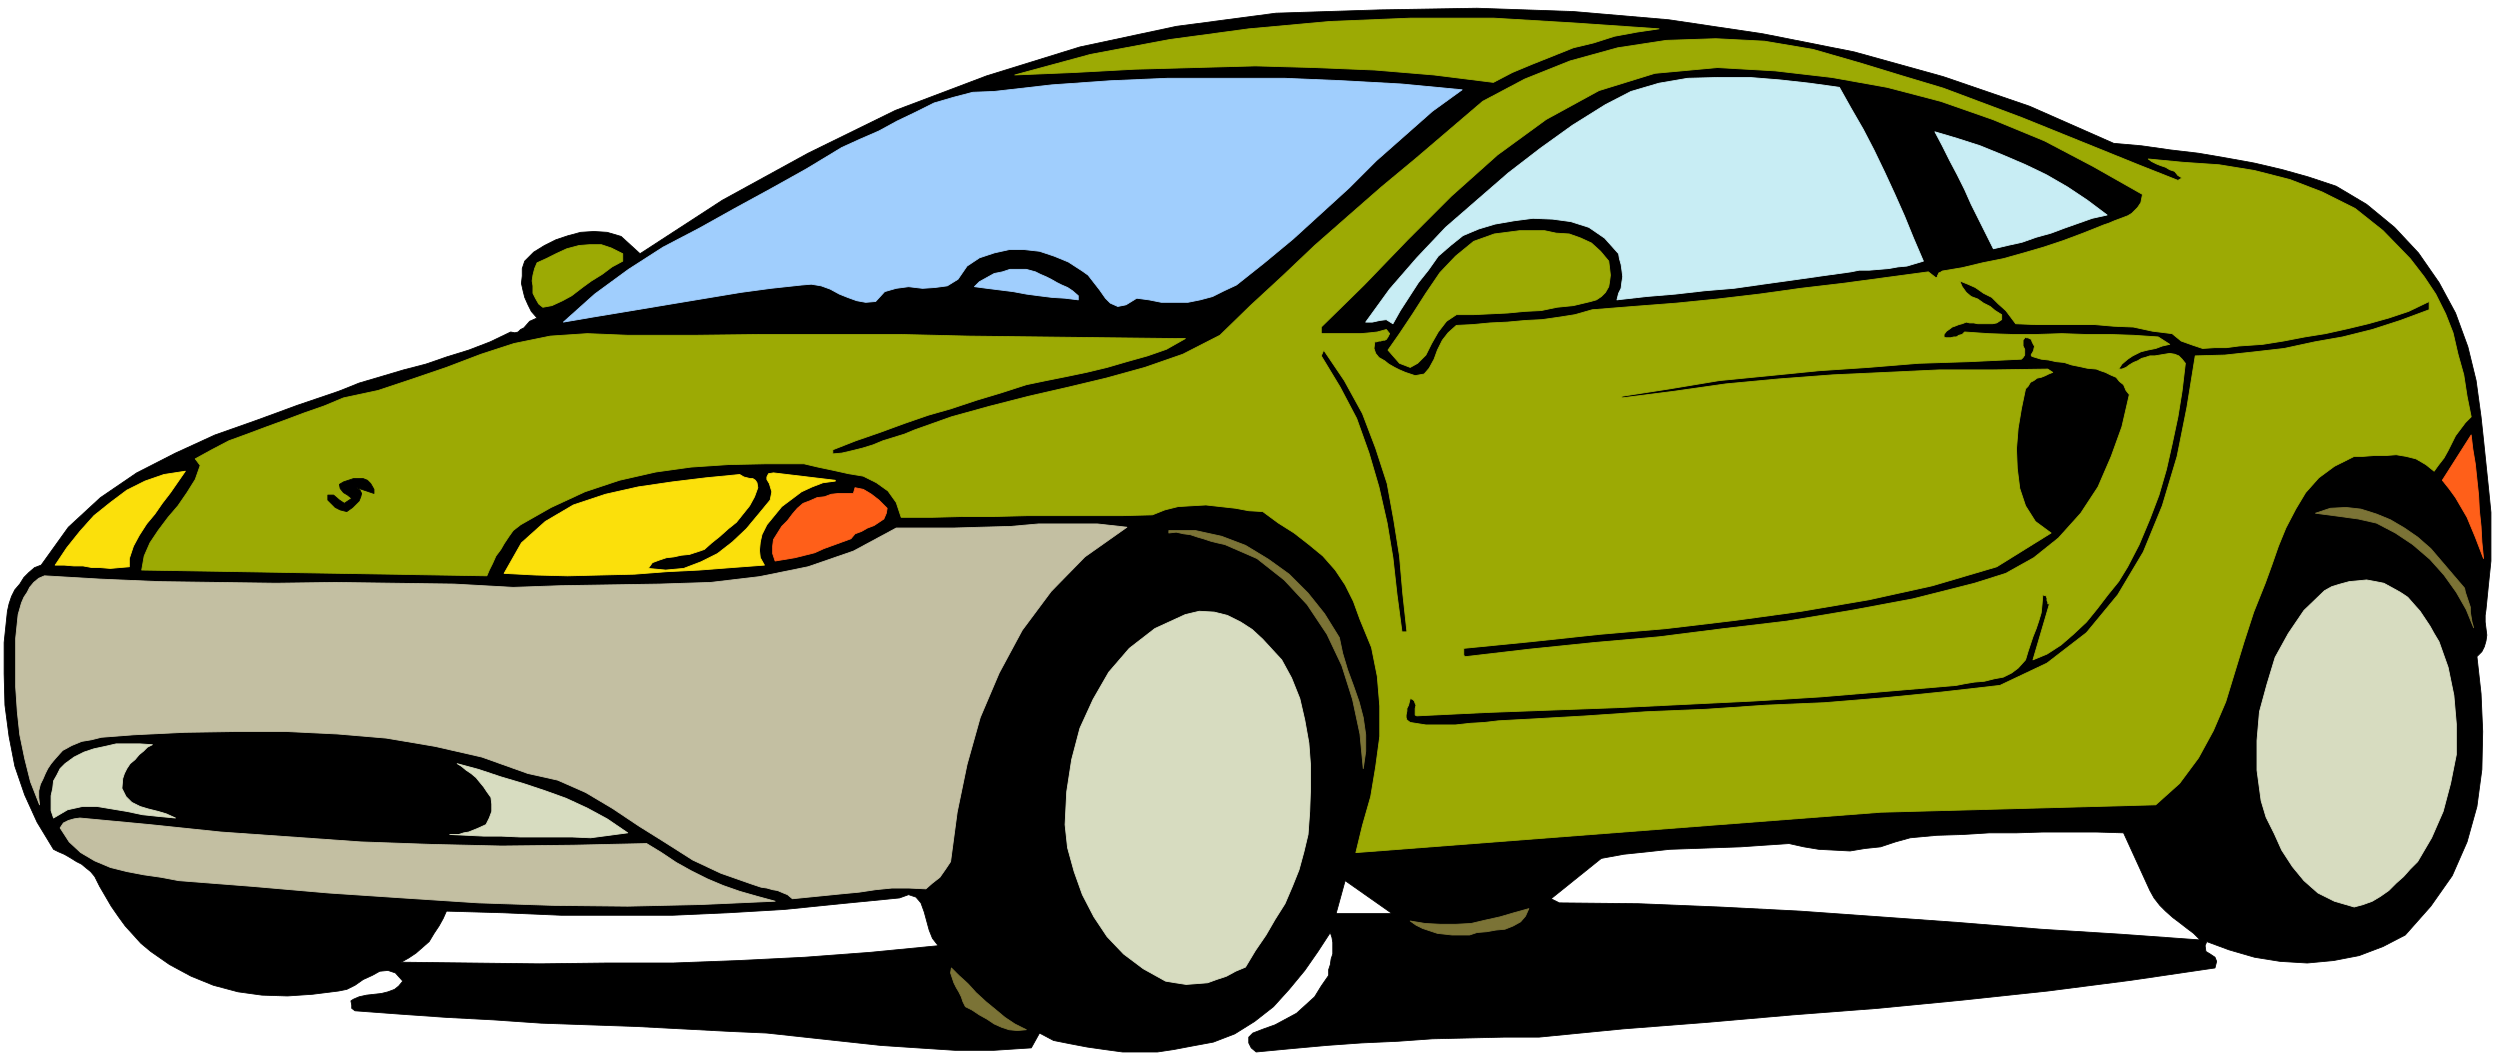 <svg xmlns="http://www.w3.org/2000/svg" fill-rule="evenodd" height="208.158" preserveAspectRatio="none" stroke-linecap="round" viewBox="0 0 3035 1288" width="490.455"><style>.pen0{stroke:#000;stroke-width:1;stroke-linejoin:round}.brush1{fill:#000}</style><path class="pen0 brush1" d="m2566 174 34 3 35 5 34 4 35 6 33 6 34 8 32 9 33 11 37 22 34 28 29 31 25 36 20 37 15 41 10 41 6 44 3 28 3 29 3 29 3 30v59l-3 29-3 30-1 7v8l1 8 1 8-1 7-2 7-3 6-6 6 5 45 2 46-1 46-6 45-12 43-18 41-26 37-31 35-27 14-29 11-31 6-32 3-33-2-31-5-31-9-27-10-2 5 1 7 5 3 6 4 2 5-2 8-102 15-101 13-103 11-103 10-104 8-103 9-103 8-102 10h-43l-43 1-43 1-42 3-44 2-42 3-44 4-42 4-6-5-3-6v-7l5-5 13-5 14-5 13-7 13-7 11-10 11-10 8-13 9-13v-7l2-6 1-7 2-6v-14l-1-6-2-6-15 23-16 23-19 23-19 21-23 18-24 15-26 10-27 5-21 4-20 3h-42l-22-3-21-3-21-4-20-4-17-9-10 18-46 3h-46l-46-3-45-3-46-5-46-5-46-5-45-2-57-3-57-3-58-2-57-2-58-4-57-3-57-4-54-4-4-3v-4l-1-5 3-2 7-3 9-2 9-1 9-1 8-2 8-3 5-4 5-6-9-10-9-3-10 1-9 5-11 5-10 7-10 5-10 2-32 4-30 2-31-1-29-4-30-8-27-11-26-14-23-16-12-10-9-10-10-11-8-11-9-13-7-12-7-12-6-12-5-6-5-4-6-5-6-3-8-5-7-4-7-3-6-3-20-33-15-33-12-35-7-36-5-38-1-38v-38l4-38 2-9 3-9 4-8 6-7 5-8 6-6 7-6 8-3 33-46 39-36 44-30 47-24 48-22 51-18 49-18 50-17 25-10 27-8 27-8 27-7 26-9 26-8 26-10 25-12 5 1 4-1 3-3 4-2 7-8 9-4-7-8-4-8-4-9-2-8-2-9 1-9v-9l3-9 11-11 13-8 14-7 15-5 15-4 16-1 16 1 17 5 23 21 100-65 104-57 106-52 111-42 113-35 117-25 121-16 126-4 118-2 117 4 116 10 114 17 111 22 108 30 105 36 102 45zm-1427 974-82 8-80 6-80 4-80 3h-81l-81 1-84-1-84-1 9-5 9-6 8-7 8-7 6-10 6-9 5-9 4-9 69 2 70 3h136l67-3 68-4 69-7 71-7 11-4 9 3 6 7 4 11 3 11 3 11 4 10 7 9zm483-39 11-40 57 40h-68zm988-28 5 9 7 9 7 7 9 8 8 6 9 7 8 6 8 8-97-7-96-6-98-8-97-7-98-7-98-5-98-4-96-1-10-5 61-49 27-5 29-3 27-3 29-1 28-1 29-1 29-2 30-2 18 4 18 3 19 1 19 1 18-3 19-2 18-6 18-5 32-3 32-1 32-2h33l32-1h65l33 1 32 70z"/><path d="m2644 219 5-3-5-3-4-5-6-2-5-3-6-2-5-2-6-3-4-3 42 4 44 3 43 7 43 11 39 15 40 20 34 27 33 34 17 22 14 21 12 24 9 23 6 26 7 25 4 26 5 25-7 7-6 8-6 8-4 8-5 10-5 9-7 9-5 7-10-8-12-7-12-3-12-2-13 1h-14l-13 1h-11l-24 12-19 14-16 18-12 20-12 23-9 22-8 23-8 22-14 35-12 37-11 36-11 36-15 35-18 33-23 31-29 26-334 9-637 49 8-33 10-35 6-36 5-37v-37l-3-36-7-35-14-34-8-22-10-20-12-18-15-17-17-14-18-14-19-12-19-14-17-1-16-3-18-2-18-2-18 1-16 1-16 4-15 6-38 1h-115l-39 1h-38l-38 1h-37l-6-18-10-14-14-10-16-8-18-3-18-4-19-4-17-4h-46l-46 1-45 3-43 6-44 10-42 14-41 19-37 21-9 7-5 7-6 9-4 7-6 8-4 9-4 8-3 7-419-7 3-17 7-16 10-15 12-16 12-14 11-16 10-16 6-17-6-8 20-11 21-11 22-8 24-9 22-8 24-9 23-8 24-10 42-9 42-14 41-14 42-16 40-13 44-9 45-3 49 2h82l81-1h167l84 2 85 1 84 1 86 1h8l-23 13-23 8-25 7-24 7-25 6-24 5-25 5-24 5-31 10-30 9-30 10-28 8-29 10-30 11-29 10-28 11v5l11-1 13-3 12-3 13-4 12-5 13-4 13-4 12-5 45-16 47-13 47-12 48-11 46-11 47-13 46-16 45-23 37-36 39-36 39-37 41-36 40-35 41-34 41-35 41-35 51-27 55-22 58-16 59-9 60-2 59 3 59 10 59 17 49 15 50 15 48 18 48 18 47 19 47 19 47 19 48 19zm-43 17-2 10-4 6-7 7-5 3-8 3-8 3-7 3-6 2-25 10-24 9-24 8-24 7-25 7-25 5-25 6-24 4-3 2h-1l-1 2-1 2v1l-1 1h-1l-9-7-52 7-52 7-51 6-50 7-51 6-50 5-52 4-50 4-21 6-19 3-21 3-20 1-22 2-21 1-21 2-20 1-10 9-7 9-6 12-4 11-6 11-6 7-11 2-12-4-7-3-6-3-7-4-5-4-7-4-4-5-2-6 1-8h2l3-1h2l3-1h2l2-1 2-3 2-4-4-5-11 3-9 1-11 1h-48v-8l52-51 53-55 53-53 56-50 59-43 64-35 68-21 76-7 70 4 69 8 67 12 65 17 63 22 63 26 59 31 60 34zm-131 184-1 4v1l-1 2-1 2-1 1v2l2 1 10 3 9 1 9 2 10 1 9 3 10 2 9 2 11 1 5 2 6 2 6 3 7 3 4 5 5 4 3 7 4 5-9 39-13 36-16 37-21 32-27 30-30 24-34 19-38 12-75 19-75 14-78 13-76 9-79 10-79 7-78 8-77 9h-2l-1-2v-8l81-8 84-9 81-7 84-10 80-11 82-14 77-17 78-23 66-41-19-14-12-19-7-21-3-24-1-24 2-25 4-24 5-24 3-3 3-5 4-2 4-3 5-1 5-2 4-2 5-2-6-4-66 1h-66l-64 3-65 3-66 5-64 6-63 9-63 8v-2l58-9 60-10 61-6 60-6 60-4 61-5 62-2 63-3 2-2 2-3v-7l-2-4v-7l3-4 1 1h2l2 1 2 1 1 3 1 2 1 2 1 1zm-762 347h-6l-6-45-5-45-7-42-10-44-12-41-15-42-20-38-23-38 3-7 25 37 22 40 16 42 14 43 8 44 7 44 4 46 5 46zm739-374 24 1h72l23 2 24 1 23 5 24 3 11 9 14 5 12 4 15-1h14l15-2 15-1 14-1 25-4 26-5 25-4 27-6 25-6 25-7 24-8 25-12v10l-35 13-34 11-36 9-34 6-37 8-35 4-37 4-36 1-10 62-12 60-18 60-23 56-31 52-38 46-48 37-57 27-70 8-70 7-73 6-71 3-73 5-73 3-72 5-70 4-19 1-18 1-17 2-17 1-18 2h-36l-19-3-4-3-1-3v-3l1-5v-3l2-4 1-4 1-4 3 1 2 2 1 3 1 2-1 4v8l2 1 82-4 81-3 82-3 82-4 82-4 81-5 83-7 82-7 10-2 12-2 12-1 12-3 11-2 10-5 8-6 9-10 3-10 3-9 3-9 4-10 3-9 3-10 1-10 1-12 2 1h2v1l1 2v3l1 2v2h2l-20 68 17-7 17-11 15-13 16-15 13-16 13-17 13-16 11-18 14-27 13-31 11-29 9-31 7-31 7-33 5-31 4-34-4-5-4-4-5-2-6-1-6 1-6 1-6 1h-6l-6 2-4 1-5 3-5 2-5 3-4 3-5 2h-4l4-6 7-6 6-4 10-5 8-2 10-2 8-3 9-2-14-9-30-2-29-1h-29l-29-1-31 1h-29l-29-1-29-2-3 3-4 1-3 2h-3l-4 1h-6l-2-1v-3l3-4 3-2 4-3 3-1 5-2 4-1 5-2 4 1h5l5 1h18l5-1 6-4v-6l-8-5-6-5-8-4-7-5-8-3-6-5-5-7-3-7 10 4 9 4 10 7 10 5 8 8 9 8 6 8 6 8zM2014 35l-27 4-27 5-25 8-25 6-25 10-25 10-24 10-23 12-72-9-72-6-73-3-72-2-73 2-73 2-74 4-72 3 92-25 96-18 96-13 99-9 98-4h100l100 6 101 7zm-61 282 1 8 1 9-1 8-1 6-4 7-5 5-6 4-7 2-21 5-20 2-19 4-20 1-21 2-21 1-21 1h-20l-12 8-10 13-8 14-7 14-10 10-9 5-13-5-14-16 14-20 16-24 16-25 17-25 19-20 22-18 25-9 31-4h30l14 3 16 1 14 5 13 6 11 10 10 12zm-1197-9v9l-13 7-12 9-13 8-11 8-13 10-11 6-13 6-11 2-5-4-4-7-3-6v-9l-1-6 1-7 2-8 3-7 11-5 12-6 13-6 15-4 13-1h14l12 4 14 7z" style="stroke:#9caa04;stroke-width:1;stroke-linejoin:round;fill:#9caa04"/><path d="m2558 261-18 4-17 6-17 6-16 6-18 5-17 6-18 4-17 4-9-18-9-18-9-18-8-18-9-18-9-17-9-18-9-17 27 8 28 9 27 11 28 12 25 12 26 15 24 16 24 18zm-325-155 14 25 15 26 13 25 13 27 12 26 12 27 11 27 12 28-10 3-10 3-11 1-11 2-12 1-12 1h-12l-10 2-36 5-35 5-36 5-35 5-36 3-35 4-36 3-35 4 2-8 3-6 1-8 1-6-1-8-1-7-2-7-1-6-17-19-19-13-22-7-22-3-24-1-23 3-23 4-20 6-19 8-15 12-15 13-12 17-12 15-11 17-11 17-9 16-8-5-8 1-9 2h-8l29-40 33-38 35-37 38-33 38-33 39-30 39-28 40-25 31-16 34-10 35-6 38-1h37l37 3 36 4 36 5z" style="stroke:#c8edf4;stroke-width:1;stroke-linejoin:round;fill:#c8edf4"/><path d="M1309 359v5l-16-2-16-1-16-2-15-2-16-3-16-2-16-2-15-2 6-6 9-5 9-5 10-2 9-3h20l11 3 6 3 7 3 6 3 7 4 6 3 7 3 6 4 7 6zm466-250-36 26-34 30-34 30-33 33-34 31-34 31-35 29-34 27-15 7-14 7-15 4-15 3h-32l-15-3-15-2-13 8-10 2-9-4-6-6-7-10-7-9-7-9-7-5-17-11-17-7-18-6-18-2h-19l-18 4-18 6-15 10-11 16-13 8-15 2-15 1-17-2-15 2-14 4-11 12-12 1-11-2-11-4-10-4-11-6-11-4-12-2-12 1-37 4-37 5-36 6-36 6-36 6-36 6-36 6-35 6 38-34 41-30 42-27 44-23 43-24 44-24 43-24 43-26 22-10 23-10 22-12 23-11 22-11 24-7 23-6 26-1 70-8 71-5 70-3h141l71 3 72 4 73 7z" style="stroke:#a0cefd;stroke-width:1;stroke-linejoin:round;fill:#a0cefd"/><path d="m225 572-9 13-9 13-10 13-9 13-10 12-9 14-7 13-5 15v10l-12 1-11 1-12-1h-10l-11-2H90l-12-1H67l14-21 16-20 17-19 20-16 20-15 22-11 23-8 26-4zm789 12-15 2-13 5-13 6-12 9-12 9-9 11-9 11-6 12-2 9-1 10 1 9 5 9-40 3-39 3-40 2-39 3-41 1-40 1-39-1-38-2 21-37 29-26 34-20 39-13 40-9 41-6 41-5 41-4 5 3 8 2h3l3 2 2 3 1 6-4 11-6 11-8 10-8 10-10 8-10 9-10 8-9 8-9 3-9 3-10 1-9 2-9 1-9 3-8 3-5 7 21 2 22-2 21-8 20-10 18-14 17-16 15-18 14-17 2-10-3-10-3-5v-3l2-4 6-1 75 9v1z" style="stroke:#fbe00b;stroke-width:1;stroke-linejoin:round;fill:#fbe00b"/><path class="pen0 brush1" d="M454 594v5l-21-7 4 3 2 4-1 4-2 5-8 8-7 5-8-2-6-3-5-5-4-4v-6h7l7 6 3 2 3 2 3-2 6-4-5-4-5-3-4-5-1-5 5-3 6-2 6-2h12l5 2 4 4 4 7z"/><path d="m1077 617-1 6-3 7-6 4-6 4-8 3-7 4-8 3-5 6-11 4-11 4-11 4-11 5-12 3-12 3-12 2-12 2-3-9v-9l1-8 5-8 5-8 7-7 6-8 6-7 7-6 8-3 9-4 9-1 8-3 9-1h18l2-7 10 2 10 6 9 7 10 10zm1938 61-5-13-5-13-5-12-5-12-7-12-7-12-8-11-8-10 35-55 2 17 3 18 2 19 2 19 1 19 2 19 1 19 2 20z" style="stroke:#ff5f19;stroke-width:1;stroke-linejoin:round;fill:#ff5f19"/><path d="m2992 714 1 5 2 6 2 6 2 6v6l1 6 1 6 2 7-9-22-12-21-15-21-17-19-21-18-21-14-23-12-22-5-52-7 18-6 19-1 18 2 19 6 17 7 17 10 16 11 16 14 41 48zm-1366 60 4 19 6 20 7 19 7 20 5 19 3 21v20l-3 21-4-42-9-42-13-41-18-38-24-36-28-30-33-26-39-17-9-2-8-2-9-3-7-2-9-3-8-1-9-2-9 1v-3h32l32 7 29 11 28 17 25 18 23 23 20 25 18 29zm230 329-4 9-6 7-9 5-10 4-11 1-11 2-12 1-9 3h-21l-9-1-9-1-9-3-9-3-8-4-7-5 18 3 19 1h18l19-1 17-4 18-4 17-5 18-5zm-610 147-11 1-10-1-9-3-9-4-9-6-9-5-9-6-8-4-3-6-2-6-3-6-3-5-3-6-2-6-2-6 1-6 9 9 11 10 10 11 12 11 11 9 12 10 12 8 14 7z" style="stroke:#7b7336;stroke-width:1;stroke-linejoin:round;fill:#7b7336"/><path d="m1368 640-51 36-41 42-35 47-28 52-23 54-16 57-12 58-8 60-6 9-7 10-9 7-8 7-21-1h-20l-20 2-20 3-21 2-20 2-20 2-20 2-6-5-5-2-7-3-6-1-7-2-7-1-6-2-6-2-37-13-34-16-33-21-32-20-33-22-32-19-34-15-36-8-56-20-57-13-59-10-59-5-62-3h-62l-62 1-62 3-13 1-13 1-13 1-12 3-12 2-12 5-11 6-9 10-5 6-4 6-3 6-3 7-3 6-2 8v8l1 9-11-28-7-28-6-29-3-28-2-30v-59l3-29 2-7 2-7 3-7 4-6 3-6 5-6 6-5 7-3 68 4 70 3 71 1 72 1 72-1 72 1 72 1 72 4 57-2 60-1 61-1 62-2 59-7 59-12 55-19 52-28h69l34-1 36-1 34-3h71l36 4zm-583 384 18 11 18 12 18 10 20 10 19 8 20 7 21 6 22 6-90 4-89 2-91-1-90-3-92-6-90-6-92-8-90-7-21-4-21-3-21-4-20-5-19-8-17-10-14-13-11-17 4-6 6-3 7-2 7-1 85 8 86 9 85 6 85 6 85 3 86 2 87-1 89-2z" style="stroke:#c3bfa2;stroke-width:1;stroke-linejoin:round;fill:#c3bfa2"/><path d="m2961 779 11 31 7 34 3 35v37l-7 35-9 34-14 32-17 29-9 9-8 9-9 8-9 9-10 7-10 6-11 4-11 3-24-7-20-10-17-15-14-17-13-20-9-20-10-20-6-20-5-37v-36l3-35 9-33 10-33 16-29 19-28 25-24 9-5 10-3 11-3 11-1 10-1 11 2 10 2 11 6 9 5 9 6 7 8 8 9 6 9 6 9 5 9 6 10zm-1405 22 12 22 10 25 6 26 5 28 2 27v28l-1 28-2 28-5 21-6 22-8 20-9 21-12 19-11 19-13 19-12 20-12 5-11 6-12 4-11 4-13 1-13 1-13-2-12-2-27-15-24-18-20-21-16-24-14-27-10-28-8-29-3-28 2-40 6-39 10-38 16-35 19-33 25-29 31-24 37-17 17-4 18 1 16 4 16 8 14 9 13 12 11 12 12 13zM185 904l-6 3-5 5-5 4-5 6-6 5-4 6-3 6-2 6-1 12 5 10 7 7 10 5 10 3 12 3 10 3 11 5-21-2-19-2-19-4-18-3-18-3h-18l-18 4-17 10-3-9v-18l2-9 1-9 4-7 4-8 6-6 11-8 12-6 12-4 14-3 13-3h29l15 1zm577 107-45 6-23-1h-63l-22-1h-21l-21-1-21-1h11l6-2 6-1 10-4 11-5 4-8 3-8v-9l-1-8-5-7-4-6-5-6-4-5-6-5-6-4-6-5-5-3 26 7 27 9 27 8 27 9 25 9 26 12 24 13 25 17z" style="stroke:#d7dcc0;stroke-width:1;stroke-linejoin:round;fill:#d7dcc0"/></svg>

